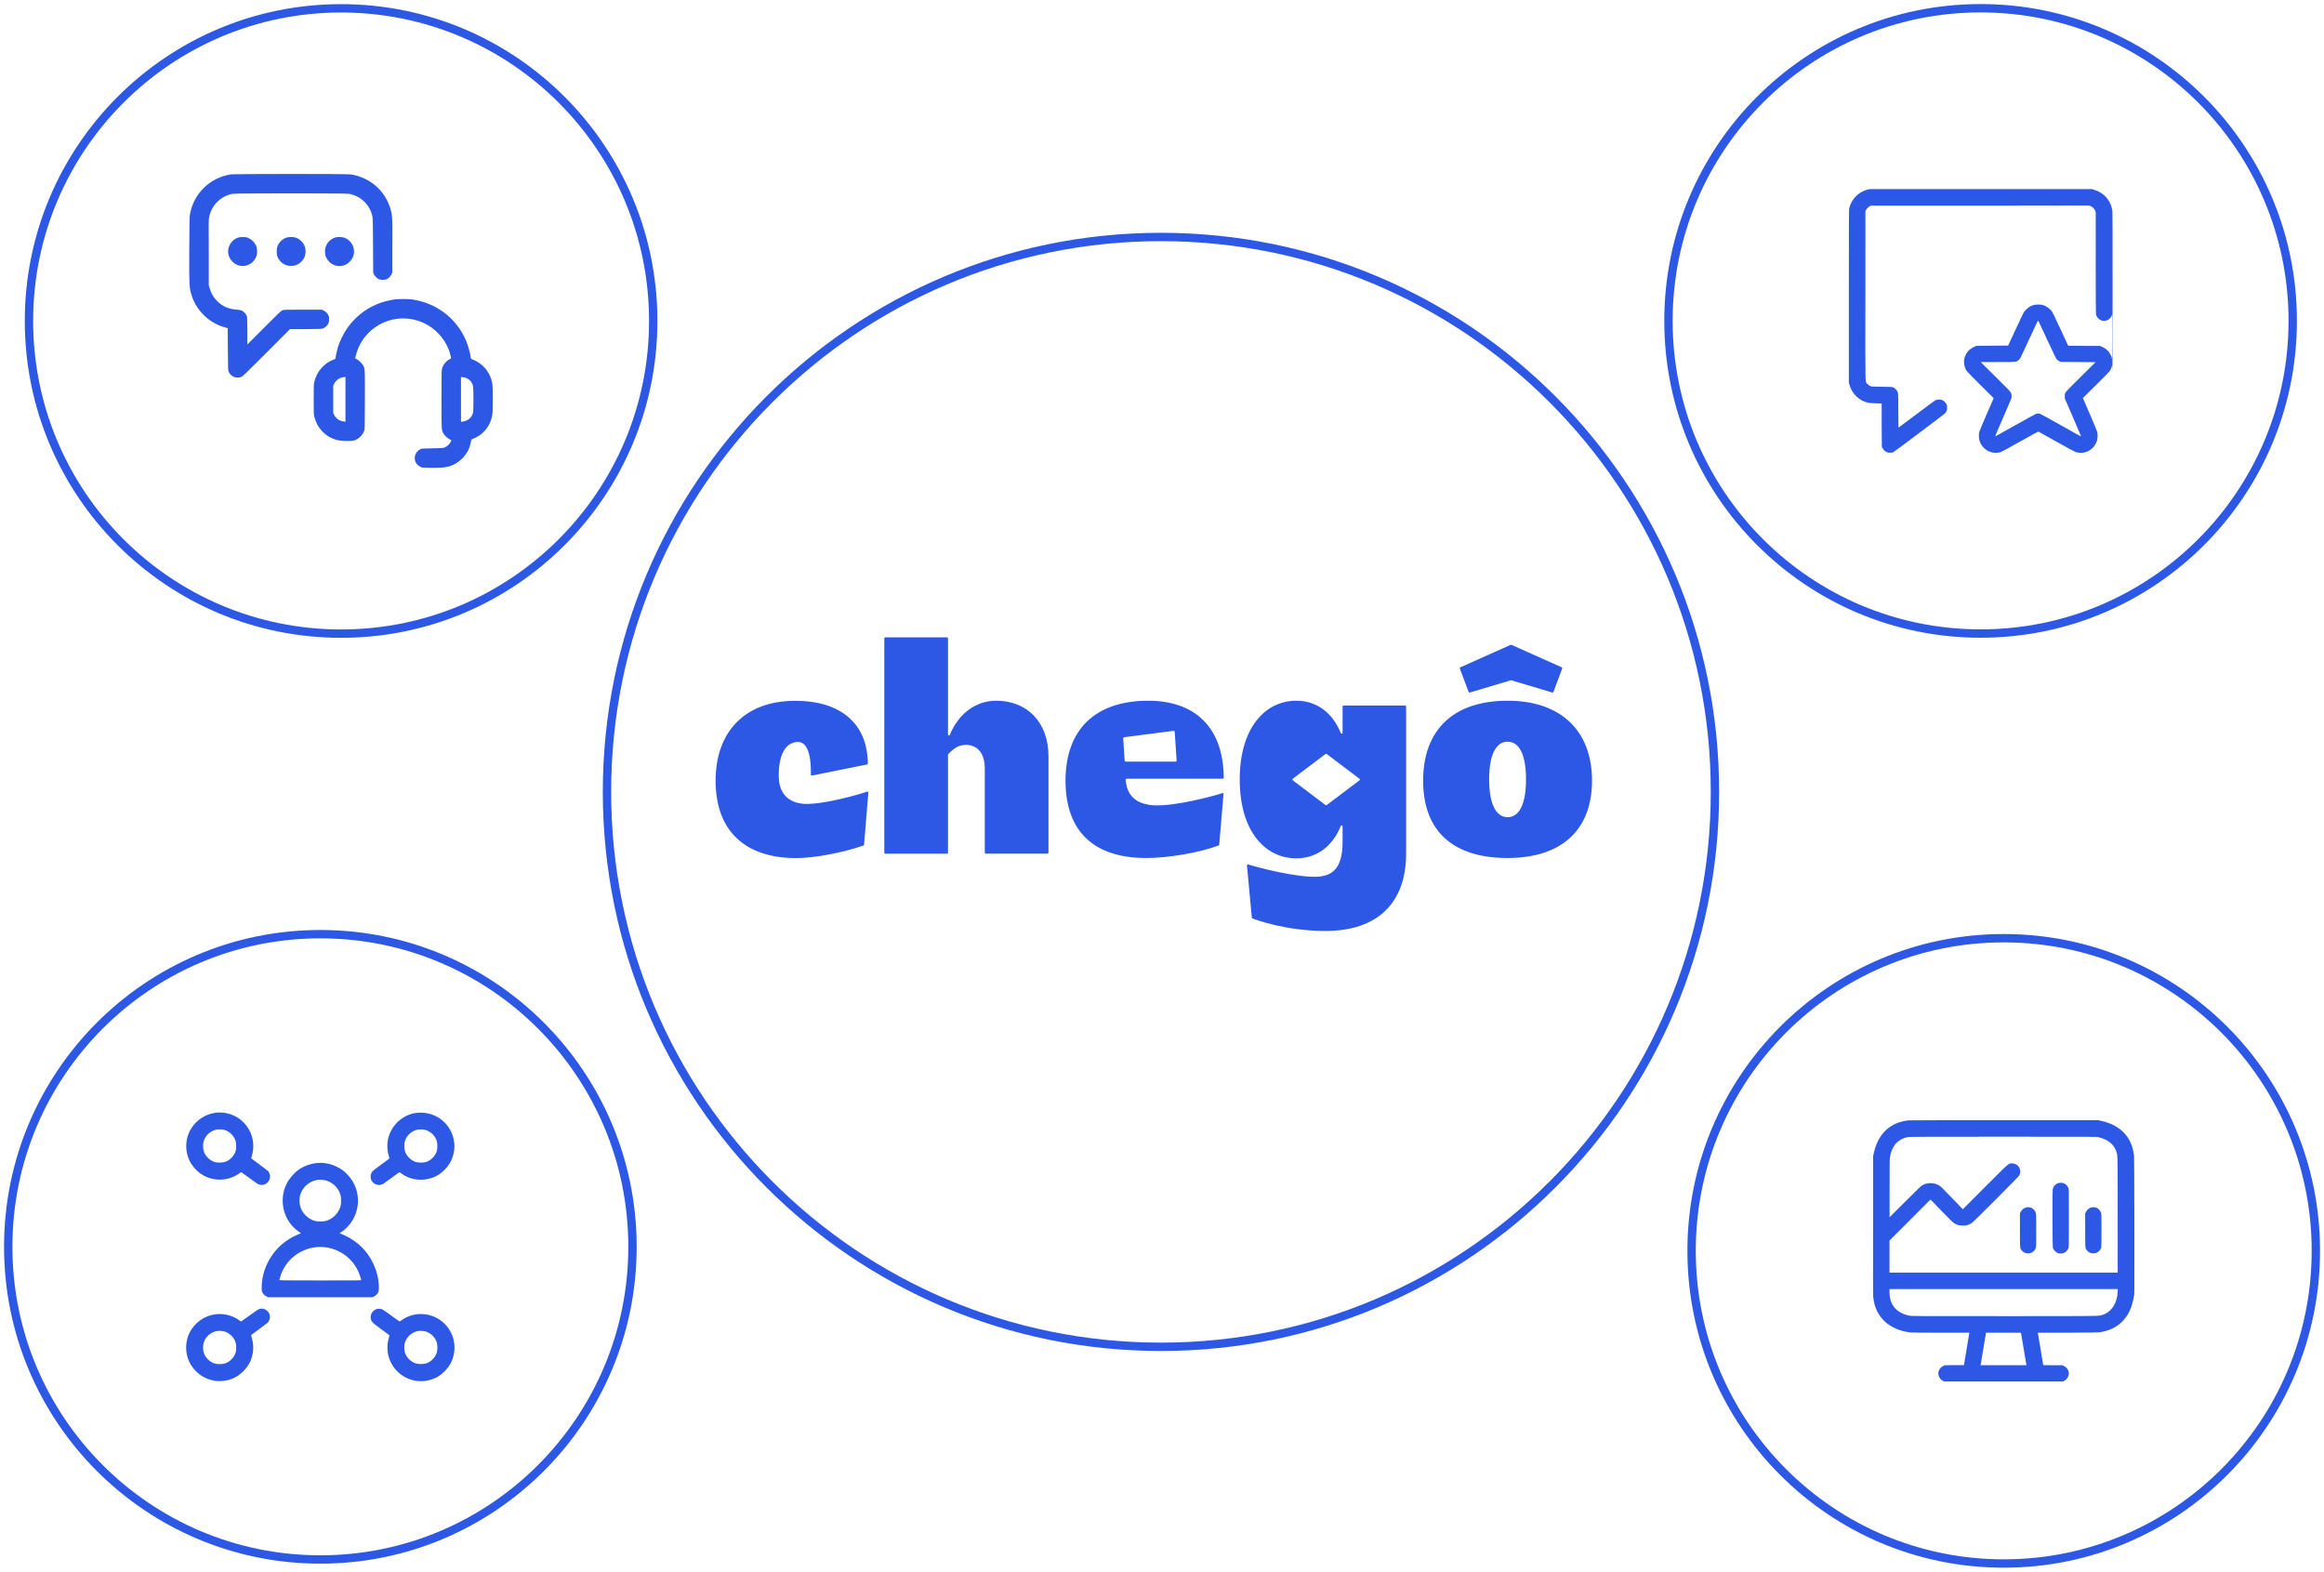 <svg width="556" height="376" viewBox="0 0 556 376" fill="none" xmlns="http://www.w3.org/2000/svg">
<g clip-path="url(#clip0_349_454)">
<path d="M81.606 151.587C122.848 151.587 156.281 118.099 156.281 76.789C156.281 35.48 122.848 1.992 81.606 1.992C40.363 1.992 6.93 35.48 6.93 76.789C6.93 118.099 40.363 151.587 81.606 151.587Z" stroke="#2C58E5" stroke-width="2" stroke-miterlimit="10"/>
<path fill-rule="evenodd" clip-rule="evenodd" d="M55.165 41.727C52.704 42.122 50.479 43.246 48.727 44.981C46.995 46.717 45.892 48.807 45.439 51.311C45.341 51.883 45.321 52.909 45.282 59.436C45.242 68.369 45.282 68.842 45.853 70.696C47.034 74.384 50.125 77.342 53.846 78.328L54.476 78.505L54.515 83.514C54.535 86.945 54.574 88.602 54.633 88.759C54.752 89.114 55.145 89.647 55.441 89.864C56.071 90.337 56.917 90.455 57.685 90.179C58.098 90.022 58.394 89.745 63.749 84.382L69.379 78.742H73.199C76.999 78.702 77.018 78.702 77.392 78.525C77.845 78.328 78.298 77.874 78.554 77.401C78.81 76.908 78.81 75.882 78.554 75.389C78.318 74.916 77.845 74.463 77.392 74.265L77.018 74.088H72.49C68.257 74.088 67.942 74.088 67.588 74.226C67.253 74.344 66.722 74.857 63.197 78.387L59.181 82.41V79.116C59.142 75.902 59.142 75.803 58.984 75.468C58.787 75.015 58.236 74.482 57.803 74.285C57.567 74.186 57.193 74.108 56.563 74.068C54.653 73.93 53.196 73.279 51.956 72.037C51.09 71.169 50.479 70.124 50.125 68.842L49.948 68.251V60.501C49.908 53.835 49.908 52.652 50.007 52.1C50.519 49.181 52.724 46.933 55.657 46.362C56.405 46.224 82.767 46.224 83.515 46.362C84.441 46.539 85.523 46.973 86.272 47.505C87.374 48.255 88.398 49.576 88.811 50.799C89.225 52.002 89.205 51.627 89.244 58.706L89.284 65.273L89.461 65.628C89.677 66.062 90.13 66.515 90.524 66.732C91.115 67.028 92.04 67.028 92.631 66.732C93.024 66.535 93.497 66.003 93.694 65.569L93.871 65.194V59.258C93.93 51.923 93.871 51.331 93.261 49.497C91.882 45.395 88.378 42.457 83.988 41.727C83.082 41.57 56.031 41.589 55.086 41.727M56.976 56.833C55.382 57.365 54.338 59.061 54.614 60.678C54.732 61.408 55.126 62.138 55.657 62.65C57.527 64.445 60.54 63.676 61.367 61.211C61.504 60.797 61.524 60.619 61.504 59.968C61.465 59.278 61.445 59.16 61.209 58.667C60.835 57.937 60.303 57.385 59.555 57.01C59.004 56.734 58.945 56.734 58.197 56.715C57.587 56.715 57.311 56.715 56.996 56.833M68.552 56.833C68.041 56.991 67.371 57.424 67.037 57.839C66.387 58.608 66.151 59.278 66.21 60.363C66.229 61.033 66.269 61.171 66.485 61.625C67.529 63.814 70.383 64.307 72.077 62.611C72.884 61.802 73.199 60.875 73.081 59.672C72.943 58.41 71.959 57.227 70.698 56.833C70.128 56.655 69.124 56.655 68.552 56.833ZM80.149 56.833C79.026 57.227 78.219 58.056 77.885 59.179C77.766 59.594 77.727 59.811 77.766 60.382C77.806 60.994 77.825 61.151 78.081 61.664C79.184 63.893 82.058 64.346 83.732 62.532C84.263 61.96 84.539 61.428 84.657 60.678C84.913 59.002 83.889 57.346 82.275 56.833C81.684 56.655 80.68 56.655 80.168 56.833M94.028 71.702C89.441 72.412 85.445 74.956 82.865 78.821C82.196 79.826 81.33 81.581 80.956 82.725C80.66 83.593 80.286 85.289 80.286 85.663C80.286 85.821 80.227 85.88 79.873 85.999C77.51 86.886 75.778 88.897 75.187 91.382C75.069 91.915 75.049 92.329 75.049 95.543C75.049 98.955 75.049 99.132 75.207 99.743C75.896 102.425 77.825 104.456 80.404 105.206C81.29 105.462 82.885 105.581 83.948 105.482C84.618 105.423 84.834 105.364 85.267 105.147C86.114 104.733 86.783 103.983 87.118 103.116C87.275 102.701 87.275 102.642 87.295 95.78C87.315 88.424 87.315 88.345 86.96 87.576C86.705 87.044 86.016 86.314 85.425 85.979L84.952 85.703L85.169 84.914C85.799 82.567 86.98 80.635 88.791 79.057C92.257 76.02 97.178 75.33 101.372 77.263C104.128 78.544 106.412 81.01 107.436 83.849C107.633 84.401 107.928 85.486 107.928 85.663C107.928 85.723 107.77 85.841 107.574 85.939C106.786 86.314 106.058 87.182 105.782 88.089C105.644 88.562 105.624 88.779 105.624 95.484C105.624 103.037 105.624 102.839 106.058 103.648C106.353 104.18 107.003 104.811 107.534 105.068C107.79 105.186 107.987 105.324 107.987 105.364C107.987 105.541 107.593 106.133 107.219 106.488C106.983 106.724 106.668 106.921 106.392 107.04C105.959 107.198 105.841 107.217 103.419 107.257C100.978 107.296 100.88 107.296 100.545 107.474C99.127 108.184 98.773 110.057 99.856 111.161C100.033 111.358 100.388 111.595 100.604 111.694C101.018 111.891 101.057 111.891 102.888 111.911C105.113 111.95 106.51 111.851 107.396 111.595C109.444 111.004 111.235 109.446 112.121 107.513C112.377 106.961 112.712 105.738 112.712 105.383C112.712 105.245 112.751 105.147 112.85 105.127C113.283 104.969 114.13 104.535 114.602 104.24C116.433 103.017 117.595 101.084 117.831 98.836C117.929 97.909 117.929 93.118 117.831 92.21C117.516 89.331 115.685 87.004 113.007 85.979C112.751 85.88 112.653 85.801 112.653 85.703C112.653 85.328 112.24 83.593 111.944 82.686C109.975 76.77 104.857 72.53 98.616 71.642C97.533 71.485 95.151 71.504 94.009 71.682M82.117 90.258C81.192 90.357 80.326 90.988 79.932 91.836L79.716 92.289V98.757L79.932 99.211C80.346 100.118 81.192 100.71 82.216 100.828L82.649 100.887V95.523C82.649 92.585 82.649 90.179 82.649 90.179C82.649 90.179 82.413 90.219 82.137 90.238M110.29 95.543V100.907L110.724 100.848C111.964 100.69 112.889 99.882 113.165 98.738C113.303 98.146 113.303 92.92 113.165 92.329C112.889 91.185 111.944 90.357 110.724 90.238L110.29 90.199V95.563" fill="#2C58E5"/>
<path d="M76.644 373.082C117.886 373.082 151.32 339.593 151.32 298.284C151.32 256.974 117.886 223.486 76.644 223.486C35.402 223.486 1.969 256.974 1.969 298.284C1.969 339.593 35.402 373.082 76.644 373.082Z" stroke="#2C58E5" stroke-width="2" stroke-miterlimit="10"/>
<path d="M473.843 151.567C515.085 151.567 548.519 118.079 548.519 76.77C548.519 35.46 515.085 1.972 473.843 1.972C432.601 1.972 399.168 35.46 399.168 76.77C399.168 118.079 432.601 151.567 473.843 151.567Z" stroke="#2C58E5" stroke-width="2" stroke-miterlimit="10"/>
<path fill-rule="evenodd" clip-rule="evenodd" d="M447.403 45.237C444.942 45.632 443.052 47.348 442.441 49.734C442.323 50.187 442.323 50.759 442.323 70.854V91.501L442.461 92.013C443.052 94.202 444.804 95.898 446.95 96.352C447.265 96.411 447.895 96.47 448.801 96.49L450.179 96.529V101.715L450.218 106.902L450.395 107.217C450.592 107.592 450.946 107.947 451.321 108.144C451.557 108.262 451.695 108.302 452.167 108.302C452.659 108.302 452.777 108.282 453.014 108.144C453.407 107.927 465.063 99.172 465.338 98.876C465.693 98.521 465.83 98.166 465.83 97.535C465.83 97.081 465.811 96.963 465.673 96.667C465.437 96.214 464.964 95.799 464.511 95.661C464.058 95.523 463.428 95.563 463.054 95.74C462.897 95.819 460.849 97.318 458.507 99.093C456.144 100.867 454.215 102.307 454.195 102.307C454.175 102.307 454.156 100.572 454.156 98.442C454.156 96.115 454.136 94.419 454.096 94.182C453.998 93.512 453.545 92.96 452.915 92.664C452.699 92.565 452.364 92.546 450.218 92.526C447.796 92.487 447.757 92.487 447.422 92.349C447.225 92.25 446.97 92.072 446.773 91.856C446.202 91.244 446.261 93.453 446.28 70.716V50.523L446.438 50.246C446.615 49.892 447.009 49.517 447.344 49.339L447.619 49.201H473.705L499.792 49.162L500.146 49.3C500.618 49.477 501.071 49.931 501.249 50.404L501.386 50.759V62.769C501.386 71.011 501.406 74.896 501.445 75.153C501.682 76.415 503.06 77.125 504.182 76.592C504.635 76.375 504.969 76.04 505.186 75.567L505.344 75.212V80.615C505.344 85.88 505.344 85.999 505.225 85.604C505.088 85.072 504.714 84.382 504.359 83.987C504.005 83.593 503.316 83.12 502.764 82.903L502.351 82.745H498.571L494.791 82.705L493.354 79.59C491.129 74.798 491.07 74.66 490.597 74.147C490.164 73.674 489.436 73.2 488.885 73.023C488.137 72.786 487.093 72.786 486.306 73.043C485.439 73.338 484.553 74.068 484.101 74.857C483.963 75.094 483.096 76.947 482.151 78.978L480.439 82.666L476.659 82.705L472.879 82.745L472.465 82.903C471.914 83.12 471.225 83.593 470.87 83.968C470.536 84.342 470.122 85.131 469.984 85.644C469.729 86.63 469.945 87.872 470.496 88.72C470.614 88.897 472.13 90.436 473.843 92.151L476.974 95.247L475.3 99.093C474.375 101.203 473.587 103.116 473.528 103.332C473.39 103.825 473.41 104.713 473.528 105.245C473.804 106.35 474.631 107.395 475.635 107.888C476.619 108.361 477.722 108.46 478.686 108.144C478.942 108.046 480.793 107.06 483.352 105.6C485.892 104.161 487.625 103.234 487.684 103.254C487.743 103.273 489.652 104.358 491.956 105.64C494.476 107.06 496.307 108.046 496.563 108.144C497.153 108.341 497.941 108.381 498.591 108.262C500.028 107.967 501.15 106.961 501.662 105.521C501.839 105.009 501.898 103.964 501.76 103.392C501.701 103.155 500.934 101.262 499.988 99.093L498.315 95.228L501.445 92.132C503.158 90.436 504.654 88.917 504.753 88.759C504.969 88.444 505.225 87.833 505.304 87.458C505.344 87.3 505.363 87.892 505.383 89.233C505.383 90.337 505.422 82.055 505.422 70.814C505.422 57.188 505.422 50.384 505.383 50.404C505.344 50.424 505.324 50.365 505.324 50.266C505.324 50.167 505.265 49.892 505.206 49.655C504.654 47.565 503.119 46.026 500.933 45.376L500.5 45.237H474.06C459.511 45.237 447.54 45.237 447.462 45.237M442.323 70.854C442.323 82.114 442.323 86.689 442.323 81.069C442.323 75.429 442.323 66.22 442.323 60.619C442.323 54.999 442.323 59.613 442.323 70.874M487.467 76.888C487.467 76.888 486.522 78.88 485.479 81.128C484.435 83.376 483.51 85.348 483.431 85.525C483.352 85.703 483.136 85.959 482.959 86.117C482.388 86.63 482.585 86.61 477.958 86.61H473.863L477.387 90.1C480.104 92.782 480.951 93.65 481.069 93.906C481.266 94.281 481.325 94.833 481.226 95.228C481.187 95.385 480.301 97.456 479.257 99.862C478.214 102.248 477.367 104.259 477.367 104.299C477.367 104.358 477.407 104.378 477.466 104.338C477.525 104.318 479.651 103.116 482.21 101.696C484.77 100.256 486.955 99.053 487.093 99.014C487.408 98.915 487.782 98.915 488.097 99.014C488.235 99.053 490.44 100.256 492.98 101.696C495.519 103.135 497.665 104.318 497.724 104.338C497.803 104.358 497.843 104.338 497.843 104.299C497.843 104.259 496.976 102.208 495.913 99.763L493.984 95.306V94.774C493.984 94.32 494.003 94.182 494.161 93.906C494.299 93.67 495.165 92.743 497.843 90.12L501.347 86.649L497.134 86.61L492.921 86.57L492.586 86.373C492.409 86.275 492.153 86.078 492.035 85.939C491.897 85.782 491.09 84.086 489.79 81.305C488.668 78.88 487.723 76.868 487.684 76.809C487.625 76.73 487.585 76.75 487.506 76.868" fill="#2C58E5"/>
<path fill-rule="evenodd" clip-rule="evenodd" d="M51.286 266.259C49.042 266.633 47.113 267.915 45.853 269.808C44.12 272.431 44.12 275.941 45.853 278.564C47.369 280.871 49.869 282.232 52.586 282.212C54.318 282.212 56.11 281.601 57.409 280.595C57.626 280.418 57.665 280.418 57.803 280.477C57.882 280.516 58.709 281.108 59.634 281.798C60.579 282.468 61.426 283.099 61.544 283.178C61.662 283.257 61.918 283.356 62.154 283.415C62.863 283.592 63.572 283.376 64.064 282.823C64.457 282.39 64.615 282.015 64.595 281.463C64.595 280.989 64.457 280.595 64.182 280.22C64.103 280.122 63.158 279.392 62.095 278.603C61.012 277.814 60.126 277.164 60.106 277.124C60.106 277.085 60.146 276.828 60.244 276.533C61.288 273.101 59.969 269.434 56.956 267.442C55.342 266.377 53.196 265.923 51.306 266.239M99.403 266.259C97.178 266.633 95.229 267.915 93.969 269.808C92.67 271.78 92.316 274.265 93.024 276.552C93.182 277.085 93.182 277.105 93.083 277.223C93.024 277.282 92.119 277.953 91.095 278.682C90.071 279.432 89.165 280.122 89.087 280.24C88.811 280.634 88.693 281.009 88.673 281.482C88.673 282.035 88.811 282.409 89.205 282.843C89.54 283.198 89.815 283.356 90.327 283.454C90.662 283.514 90.78 283.514 91.115 283.435C91.331 283.375 91.607 283.277 91.725 283.198C91.843 283.119 92.69 282.508 93.635 281.818C94.58 281.147 95.406 280.556 95.466 280.496C95.584 280.418 95.623 280.437 95.859 280.615C98.458 282.646 102.258 282.784 105.093 280.93C105.841 280.437 106.904 279.372 107.396 278.623C109.838 274.876 108.794 269.946 105.073 267.481C103.459 266.416 101.313 265.963 99.423 266.278M51.483 270.321C50.105 270.696 48.983 271.859 48.668 273.259C48.53 273.89 48.569 274.876 48.766 275.468C49.121 276.572 50.164 277.598 51.286 277.972C51.956 278.189 53.157 278.189 53.826 277.972C54.968 277.598 55.972 276.592 56.346 275.448C56.484 275.054 56.504 274.837 56.504 274.166C56.504 273.496 56.484 273.279 56.346 272.885C55.972 271.76 55.027 270.794 53.885 270.38C53.236 270.143 52.153 270.104 51.464 270.301M99.62 270.321C98.242 270.696 97.119 271.859 96.804 273.259C96.666 273.89 96.706 274.876 96.903 275.468C97.257 276.572 98.301 277.598 99.423 277.972C100.092 278.189 101.293 278.189 101.963 277.972C103.104 277.598 104.108 276.592 104.483 275.448C104.699 274.778 104.699 273.575 104.483 272.904C104.108 271.78 103.163 270.814 102.022 270.4C101.372 270.163 100.289 270.124 99.6 270.321M76.152 278.209C74.459 278.307 72.726 278.919 71.368 279.905C70.265 280.694 69.183 281.975 68.552 283.237C66.564 287.28 67.883 292.249 71.584 294.734L72.018 295.03L71.348 295.306C70.029 295.839 68.69 296.647 67.509 297.633C64.516 300.157 62.627 304.101 62.607 307.966C62.607 308.735 62.607 308.834 62.764 309.149C62.981 309.603 63.335 309.958 63.788 310.175L64.142 310.352H89.106L89.461 310.175C89.914 309.958 90.268 309.603 90.485 309.149C90.642 308.814 90.642 308.735 90.642 307.927C90.603 304.101 88.713 300.118 85.74 297.633C84.539 296.627 83.22 295.839 81.901 295.306L81.231 295.03L81.684 294.734C83.515 293.512 84.874 291.54 85.385 289.39C86.114 286.353 85.267 283.198 83.082 280.95C82.314 280.141 81.566 279.609 80.562 279.116C79.204 278.446 77.57 278.11 76.132 278.209M75.857 282.291C73.829 282.666 72.254 284.125 71.762 286.077C71.624 286.59 71.644 287.99 71.801 288.522C72.254 290.179 73.632 291.599 75.266 292.072C75.68 292.19 75.935 292.21 76.644 292.21C77.353 292.21 77.609 292.19 78.022 292.072C79.656 291.599 81.034 290.199 81.487 288.522C81.645 287.931 81.645 286.511 81.487 285.979C81.212 285.052 80.838 284.401 80.286 283.809C79.617 283.119 78.849 282.646 77.983 282.409C77.451 282.251 76.349 282.192 75.857 282.271M75.64 298.363C73.593 298.56 71.565 299.447 69.97 300.847C68.552 302.09 67.371 304.022 66.938 305.817C66.899 305.975 66.859 306.152 66.84 306.211C66.8 306.31 67.312 306.33 76.624 306.33C85.937 306.33 86.449 306.33 86.409 306.211C86.409 306.152 86.35 305.975 86.311 305.817C86.271 305.659 86.153 305.304 86.055 305.008C84.519 300.65 80.208 297.909 75.62 298.363M62.193 313.133C61.8 313.212 61.544 313.37 59.654 314.75C58.63 315.499 57.764 316.111 57.705 316.13C57.665 316.13 57.508 316.071 57.39 315.973C56.09 314.967 54.299 314.356 52.566 314.356C49.849 314.356 47.349 315.716 45.833 318.004C44.1 320.626 44.1 324.137 45.833 326.759C48.058 330.131 52.271 331.334 55.972 329.658C57.508 328.968 59.122 327.331 59.831 325.793C60.677 323.939 60.815 321.928 60.225 320.015C60.126 319.719 60.067 319.443 60.087 319.404C60.106 319.364 60.953 318.753 61.957 318.004C62.961 317.274 63.886 316.564 64.024 316.446C64.556 315.913 64.733 314.967 64.438 314.296C64.261 313.882 63.768 313.389 63.394 313.231C63.04 313.074 62.508 313.015 62.174 313.093M90.229 313.133C89.638 313.291 89.146 313.685 88.85 314.277C88.654 314.691 88.614 315.381 88.791 315.795C89.028 316.367 89.225 316.525 91.174 317.964C92.237 318.733 93.123 319.404 93.162 319.443C93.182 319.483 93.123 319.739 93.044 320.015C92.335 322.263 92.69 324.807 93.989 326.779C96.214 330.151 100.427 331.354 104.128 329.678C105.664 328.988 107.278 327.351 107.987 325.813C109.66 322.105 108.459 317.885 105.093 315.657C103.163 314.395 100.683 314.02 98.478 314.671C97.533 314.947 96.588 315.42 95.899 315.973C95.761 316.071 95.623 316.15 95.584 316.13C95.544 316.13 94.658 315.48 93.635 314.75C92.611 314.001 91.646 313.33 91.508 313.271C91.193 313.113 90.583 313.054 90.248 313.133M51.483 318.536C50.105 318.911 48.983 320.074 48.668 321.474C48.53 322.105 48.569 323.091 48.766 323.683C49.121 324.787 50.164 325.813 51.286 326.187C51.956 326.404 53.157 326.404 53.826 326.187C54.968 325.813 55.972 324.807 56.346 323.663C56.484 323.269 56.504 323.072 56.504 322.382C56.504 321.691 56.484 321.494 56.346 321.1C55.972 319.976 55.027 319.009 53.885 318.595C53.236 318.359 52.153 318.319 51.464 318.516M99.62 318.536C98.793 318.753 98.084 319.246 97.513 319.976C97.139 320.469 96.942 320.883 96.804 321.474C96.666 322.086 96.706 323.072 96.903 323.663C97.257 324.768 98.301 325.793 99.423 326.168C100.092 326.385 101.293 326.385 101.963 326.168C103.104 325.793 104.108 324.787 104.483 323.644C104.699 322.973 104.699 321.77 104.483 321.1C104.108 319.976 103.163 319.009 102.022 318.595C101.372 318.359 100.289 318.319 99.6 318.516" fill="#2C58E5"/>
<path d="M277.754 322.204C350.952 322.204 410.291 262.768 410.291 189.449C410.291 116.131 350.952 56.695 277.754 56.695C204.555 56.695 145.216 116.131 145.216 189.449C145.216 262.768 204.555 322.204 277.754 322.204Z" stroke="#2C58E5" stroke-width="2" stroke-miterlimit="10"/>
<path d="M190.99 177.499C187.998 177.499 186.305 180.398 186.305 185.584C186.305 189.627 188.431 192.033 192.349 192.309C196.877 192.565 205.539 190.061 207.449 189.39C207.607 189.331 207.764 189.469 207.744 189.627L206.721 202.09C206.721 202.09 206.662 202.267 206.563 202.287C201.464 204.042 194.79 205.284 190.478 205.284C178.095 205.284 171.204 198.619 171.204 186.787C171.204 174.955 178.311 167.659 190.262 167.659C201.07 167.659 207.528 173.042 207.626 182.646C207.626 182.764 207.548 182.843 207.449 182.883L194.258 185.545C194.121 185.565 193.983 185.466 193.983 185.308C194.042 183.869 194.081 177.519 190.99 177.519V177.499ZM230.996 178.209C229.381 178.209 228.062 179.096 226.861 180.418C226.822 180.457 226.802 180.516 226.802 180.575V204.003C226.802 204.121 226.704 204.239 226.566 204.239H211.8C211.682 204.239 211.564 204.141 211.564 204.003V152.711C211.564 152.593 211.662 152.474 211.8 152.474H226.566C226.684 152.474 226.802 152.573 226.802 152.711V175.724C226.802 175.981 227.157 176.04 227.235 175.803C229.283 170.814 233.378 167.639 238.319 167.639C245.781 167.639 250.841 172.806 250.841 180.97V203.983C250.841 204.101 250.742 204.22 250.605 204.22H235.839C235.721 204.22 235.603 204.121 235.603 203.983V183.869C235.603 179.964 233.673 178.189 230.976 178.189L230.996 178.209ZM292.421 189.745C290.472 190.416 281.219 192.92 276.041 192.664C271.789 192.388 269.583 190.337 269.308 186.531C269.308 186.393 269.406 186.294 269.544 186.294H292.539C292.657 186.294 292.776 186.196 292.776 186.058C292.697 174.364 286.22 167.639 274.702 167.639C262.043 167.639 254.916 174.521 254.916 186.767C254.916 199.014 261.827 205.265 274.19 205.265C279.467 205.265 286.85 204.022 291.555 202.267C291.634 202.228 291.693 202.169 291.693 202.07L292.716 189.962C292.716 189.804 292.579 189.666 292.421 189.725V189.745ZM269.072 181.995L268.717 176.651C268.717 176.513 268.796 176.395 268.934 176.375L280.786 174.837C280.924 174.837 281.022 174.935 281.042 175.074L281.495 181.936C281.495 182.074 281.416 182.192 281.278 182.212H269.328C269.19 182.212 269.091 182.114 269.072 181.976V181.995ZM336.207 168.783H321.441C321.323 168.783 321.205 168.881 321.205 169.02V175.29C321.205 175.547 320.85 175.606 320.771 175.369C318.842 170.617 315.121 167.639 310.12 167.639C302.718 167.639 296.595 174.088 296.595 186.491C296.595 198.895 302.718 205.344 310.12 205.344C315.16 205.344 318.881 202.326 320.771 197.594C320.87 197.357 321.205 197.416 321.205 197.673V201.38C321.205 206.902 319.433 209.465 315.298 209.741C310.061 209.998 300.651 207.454 298.623 206.803C298.465 206.763 298.308 206.882 298.327 207.04L299.489 219.522C299.489 219.522 299.548 219.68 299.627 219.719C300.67 220.114 307.758 222.717 317.129 222.717C329.513 222.717 336.403 216.052 336.403 204.22V169C336.403 168.881 336.305 168.763 336.167 168.763L336.207 168.783ZM325.26 186.669L317.405 192.605C317.405 192.605 317.208 192.664 317.129 192.605L309.274 186.669C309.156 186.57 309.156 186.413 309.274 186.314L317.129 180.378C317.129 180.378 317.326 180.319 317.405 180.378L325.26 186.314C325.378 186.413 325.378 186.57 325.26 186.669ZM360.678 167.639C347.803 167.639 340.479 174.521 340.479 186.767C340.479 199.014 347.803 205.265 360.678 205.265C373.554 205.265 380.878 198.599 380.878 186.767C380.878 174.935 373.554 167.639 360.678 167.639ZM360.678 195.503C357.824 195.503 356.268 192.171 356.268 186.432C356.268 180.694 357.843 177.44 360.678 177.44C363.513 177.44 365.088 180.635 365.088 186.432C365.088 192.23 363.533 195.503 360.678 195.503ZM351.346 165.49C351.406 165.628 351.543 165.707 351.681 165.667L361.505 162.729L371.329 165.667C371.467 165.707 371.605 165.647 371.664 165.49L373.731 159.988C373.79 159.85 373.731 159.692 373.594 159.633L361.604 154.269C361.604 154.269 361.564 154.269 361.525 154.269C361.525 154.269 361.525 154.269 361.505 154.269C361.505 154.269 361.505 154.269 361.486 154.269C361.466 154.269 361.446 154.269 361.407 154.269L349.417 159.633C349.279 159.672 349.22 159.85 349.279 159.988L351.346 165.49Z" fill="#2C58E5"/>
<path d="M479.375 374.048C520.618 374.048 554.051 340.56 554.051 299.25C554.051 257.94 520.618 224.452 479.375 224.452C438.133 224.452 404.7 257.94 404.7 299.25C404.7 340.56 438.133 374.048 479.375 374.048Z" stroke="#2C58E5" stroke-width="2" stroke-miterlimit="10"/>
<path fill-rule="evenodd" clip-rule="evenodd" d="M456.498 268.033C455.809 268.112 455.061 268.27 454.372 268.507C451.222 269.552 449.155 272.056 448.308 275.803L448.131 276.572V293.097C448.092 304.535 448.111 309.82 448.151 310.273C448.407 312.798 449.391 314.789 451.104 316.308C452.62 317.649 454.845 318.556 457.187 318.773C457.542 318.812 460.672 318.832 464.492 318.832H471.166L471.126 319.009C471.126 319.108 470.811 320.843 470.477 322.874L469.866 326.582H467.563L465.259 326.621L464.905 326.799C463.369 327.528 463.35 329.56 464.866 330.368L465.141 330.506H493.551L493.826 330.368C495.027 329.737 495.323 328.199 494.417 327.252C494.259 327.095 493.984 326.897 493.787 326.799L493.433 326.621H491.129L488.826 326.582L488.215 322.874C487.881 320.843 487.585 319.088 487.566 319.009L487.526 318.832H494.771C501.249 318.792 502.075 318.773 502.646 318.674C505.363 318.221 507.45 316.899 508.828 314.809C509.321 314.079 509.695 313.251 509.99 312.383C510.206 311.713 510.521 310.313 510.541 309.938C510.541 309.761 510.541 309.741 510.6 309.859C510.679 310.057 510.64 277.006 510.541 276.375C510.423 275.566 510.285 274.916 510.069 274.245C509.025 271.09 506.525 269.019 502.784 268.171L502.016 267.994H479.494C467.11 267.994 456.774 267.994 456.538 268.033M456.557 271.997C454.136 272.451 452.659 274.028 452.167 276.73C452.088 277.183 452.069 278.15 452.069 284.223V291.204L455.77 287.517C458.841 284.44 459.55 283.77 459.904 283.553C461.066 282.882 462.68 282.882 463.842 283.553C464.314 283.829 464.511 284.026 467.898 287.536L469.591 289.291L474.926 283.947C480.891 277.992 480.498 278.327 481.384 278.327C482.821 278.327 483.726 279.767 483.156 281.108C483.057 281.325 481.876 282.547 477.584 286.846C473.883 290.554 472.012 292.387 471.737 292.585C471.52 292.742 471.107 292.94 470.831 293.038C470.398 293.196 470.24 293.216 469.61 293.216C468.567 293.216 467.957 292.999 467.189 292.387C466.992 292.23 465.83 291.066 464.61 289.804C463.389 288.542 462.287 287.398 462.129 287.241L461.853 286.964L456.951 291.875L452.049 296.785V304.456H506.643V290.711C506.643 276.099 506.643 276.592 506.367 275.626C505.816 273.792 504.261 272.53 501.977 272.056C501.367 271.938 501.229 271.938 479.159 271.938C462.07 271.938 456.872 271.958 456.557 272.017M448.151 293.492C448.151 302.602 448.151 306.31 448.151 301.774C448.151 297.219 448.151 289.784 448.151 285.229C448.151 280.674 448.151 284.401 448.151 293.511M492.665 283.001C492.271 283.06 492.035 283.178 491.7 283.474C491.346 283.79 491.168 284.145 491.09 284.618C490.991 285.229 491.031 298.264 491.149 298.58C491.326 299.092 491.936 299.684 492.428 299.822C492.862 299.94 493.452 299.901 493.826 299.723C494.259 299.526 494.693 299.073 494.85 298.639C494.968 298.303 494.968 298.165 494.968 291.421C494.968 284.677 494.968 284.539 494.85 284.204C494.712 283.809 494.299 283.356 493.905 283.159C493.57 282.981 493.098 282.922 492.684 282.981M484.77 288.858C484.179 288.996 483.687 289.41 483.411 289.982L483.254 290.317V294.281C483.254 298.619 483.254 298.56 483.608 299.053C484.041 299.625 484.534 299.861 485.262 299.861C486.01 299.861 486.758 299.329 487.034 298.619C487.152 298.303 487.152 298.126 487.152 294.34C487.152 290.554 487.152 290.396 487.014 290.041C486.857 289.627 486.404 289.134 486.01 288.956C485.695 288.818 485.085 288.759 484.77 288.838M500.382 288.858C499.792 288.996 499.299 289.41 499.024 289.982L498.866 290.317V294.281C498.866 298.619 498.866 298.56 499.221 299.053C499.654 299.625 500.146 299.861 500.874 299.861C501.623 299.861 502.371 299.329 502.646 298.619C502.764 298.303 502.764 298.126 502.764 294.34C502.764 290.554 502.764 290.396 502.627 290.041C502.469 289.627 502.016 289.134 501.623 288.956C501.308 288.818 500.697 288.759 500.382 288.838M452.049 309.09C452.049 309.8 452.147 310.55 452.325 311.121C452.896 312.995 454.392 314.237 456.735 314.75C457.247 314.868 458.034 314.868 479.474 314.868C503.04 314.868 501.977 314.868 502.942 314.592C504.399 314.139 505.521 313.054 506.131 311.496C506.426 310.727 506.584 310.017 506.623 309.169L506.663 308.4H452.049V309.11M475.123 318.97C475.123 318.97 474.828 320.725 474.493 322.717C474.158 324.689 473.883 326.385 473.863 326.464L473.824 326.602H484.829L484.79 326.464C484.79 326.464 484.494 324.708 484.16 322.717C483.825 320.745 483.549 319.049 483.53 318.97L483.49 318.832H475.123L475.084 318.97" fill="#2C58E5"/>
</g>
<defs>
<clipPath id="clip0_349_454">
<rect width="556" height="376" fill="white"/>
</clipPath>
</defs>
</svg>
